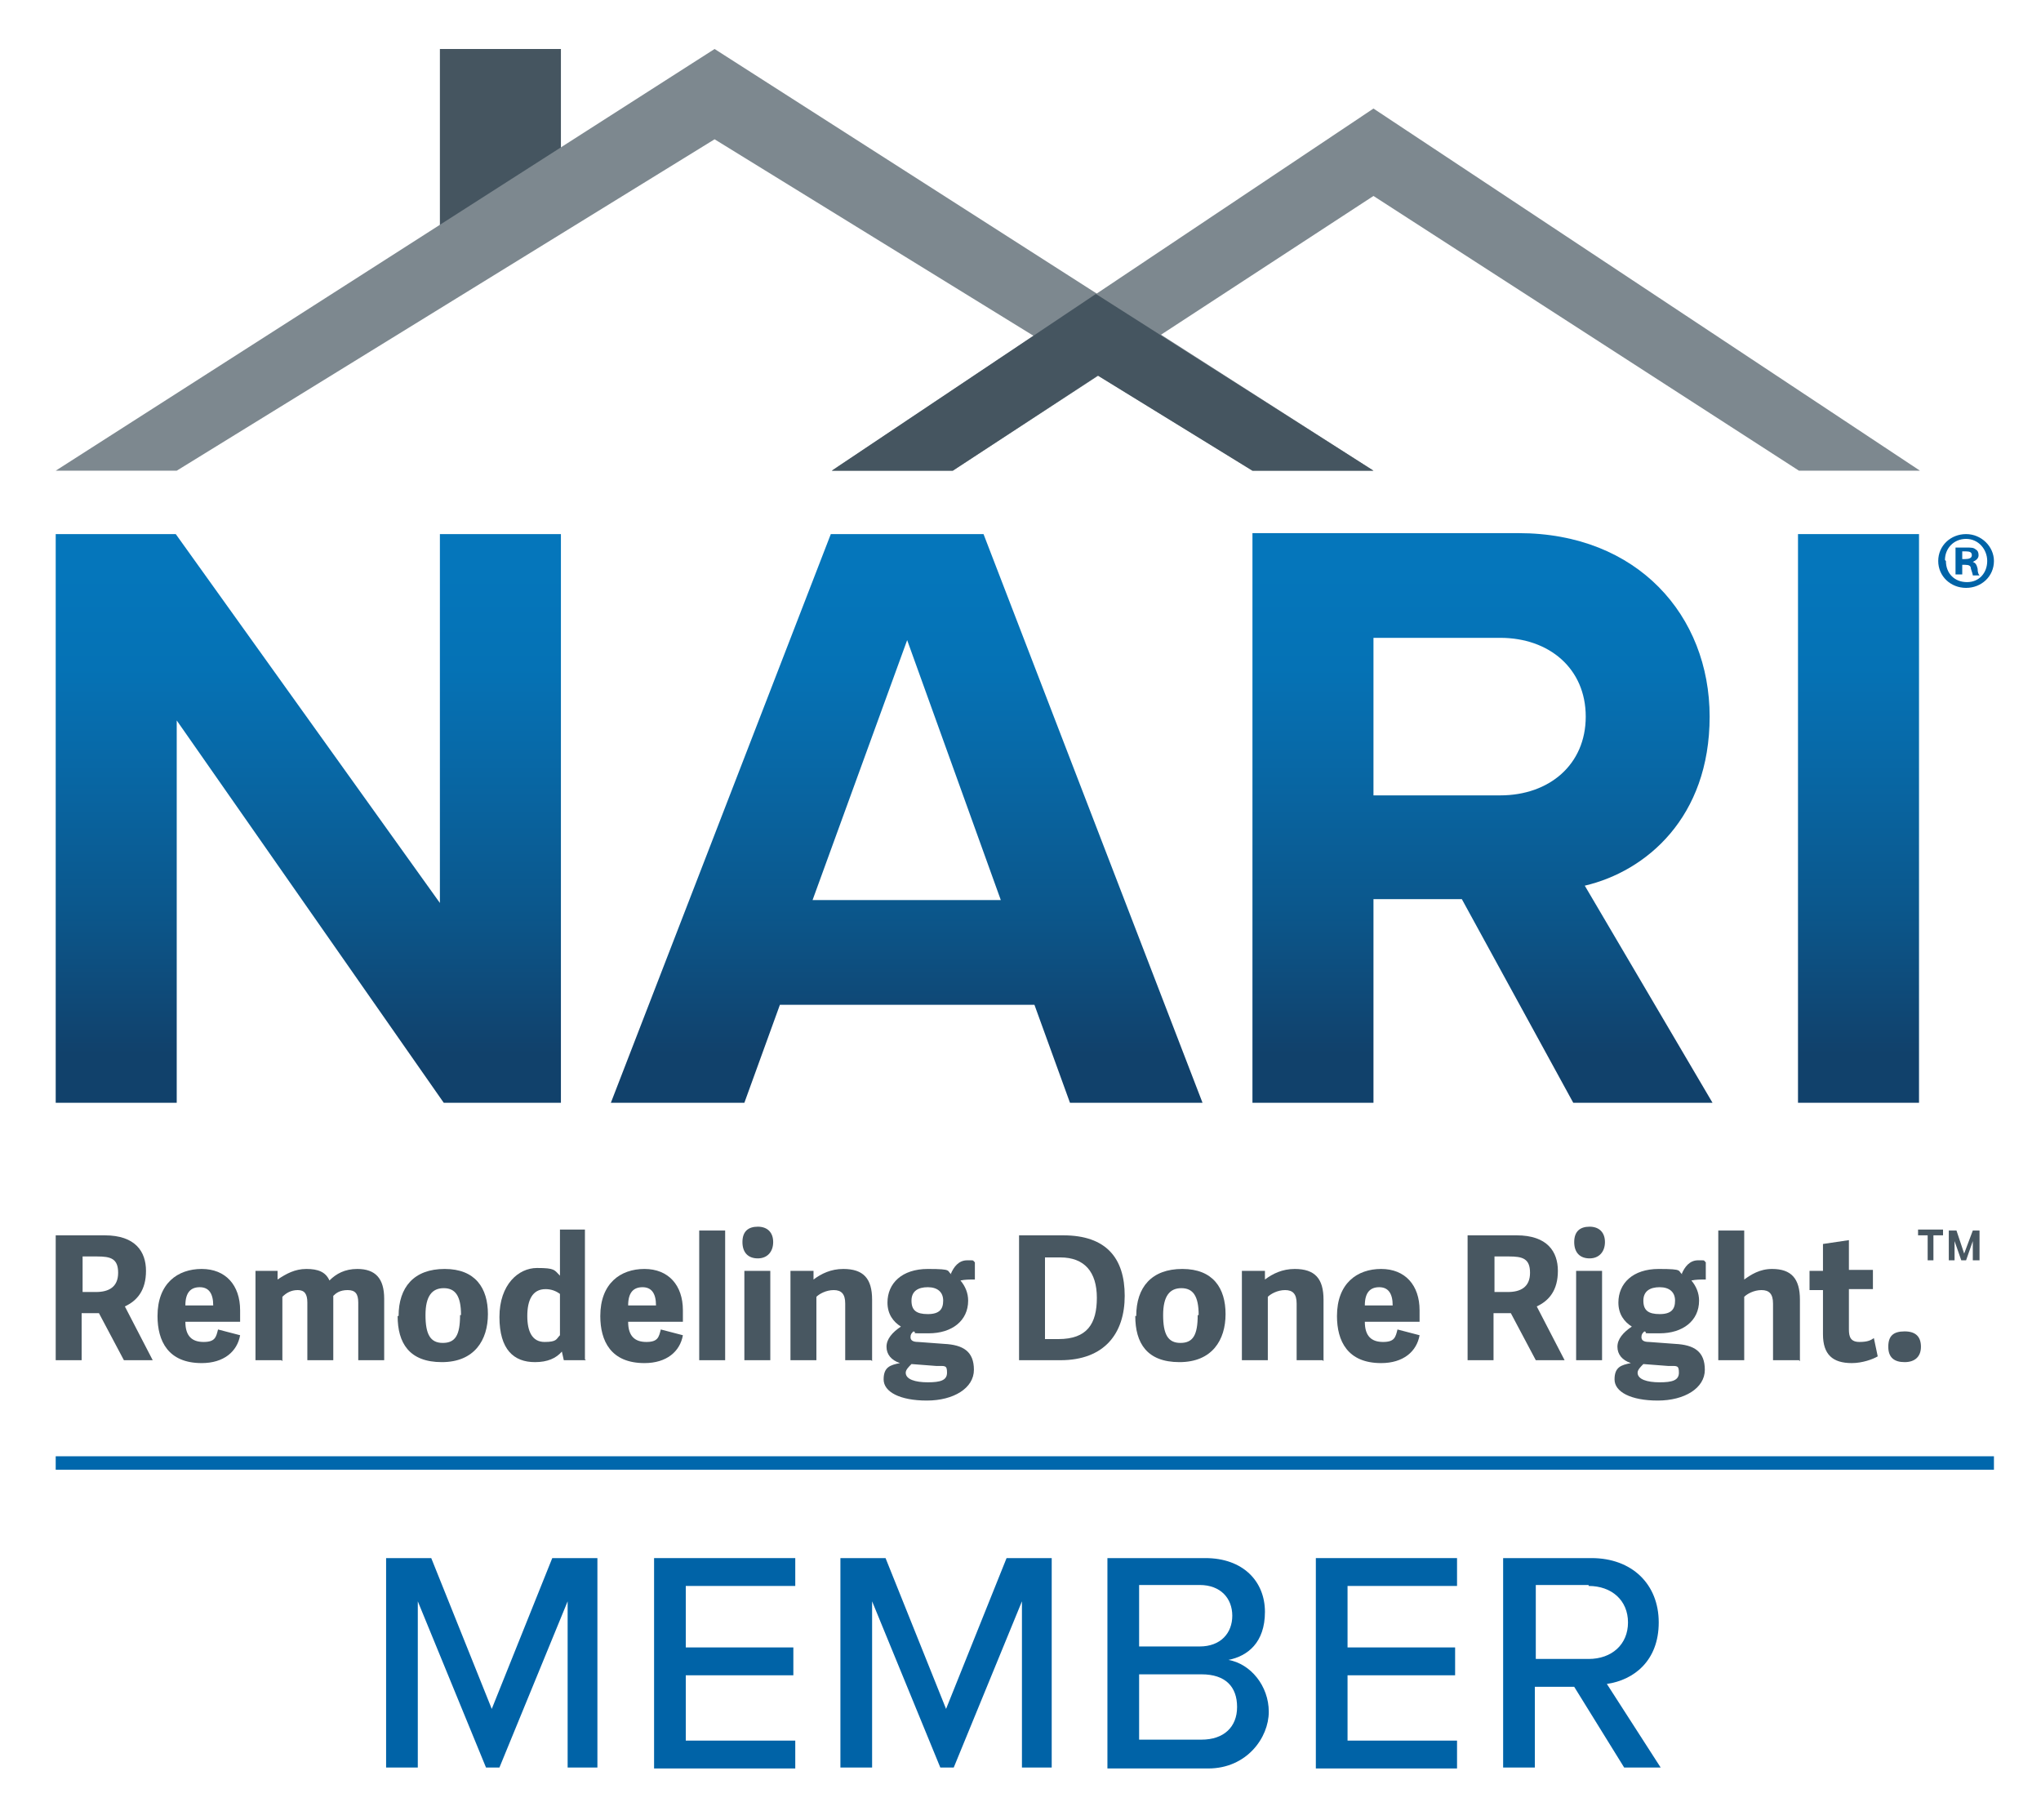 <?xml version="1.0" encoding="UTF-8"?>
<svg xmlns="http://www.w3.org/2000/svg" xmlns:xlink="http://www.w3.org/1999/xlink" id="Layer_1" version="1.1" viewBox="0 0 212.5 189.5">
  <defs>
    <style>
      .st0 {
        fill: url(#linear-gradient2);
      }

      .st1 {
        fill: url(#linear-gradient1);
      }

      .st2 {
        fill: url(#linear-gradient3);
      }

      .st3 {
        fill: url(#linear-gradient);
      }

      .st4 {
        fill: #0063a7;
      }

      .st5 {
        fill: #7d888f;
      }

      .st6 {
        fill: none;
        stroke: #0067ac;
        stroke-miterlimit: 10;
        stroke-width: 1.4px;
      }

      .st7 {
        fill: #485761;
      }

      .st8 {
        fill: #455560;
      }
    </style>
    <linearGradient id="linear-gradient" x1="32.1" y1="59.5" x2="32.1" y2="109.7" gradientUnits="userSpaceOnUse">
      <stop offset="0" stop-color="#0576bb"></stop>
      <stop offset=".2" stop-color="#0572b5"></stop>
      <stop offset=".4" stop-color="#0868a6"></stop>
      <stop offset=".7" stop-color="#0b578c"></stop>
      <stop offset="1" stop-color="#11416b"></stop>
    </linearGradient>
    <linearGradient id="linear-gradient1" x1="94.4" y1="59.5" x2="94.4" y2="109.7" xlink:href="#linear-gradient"></linearGradient>
    <linearGradient id="linear-gradient2" x1="154.4" y1="59.5" x2="154.4" y2="109.7" xlink:href="#linear-gradient"></linearGradient>
    <linearGradient id="linear-gradient3" x1="193.5" y1="59.5" x2="193.5" y2="109.7" xlink:href="#linear-gradient"></linearGradient>
  </defs>
  <path class="st7" d="M15.9,141.6h-3l-2.6-4.9h-1.8v4.9h-2.7v-13h5.1c3.2,0,4.3,1.7,4.3,3.7s-.9,3.1-2.2,3.7l2.9,5.6ZM10,134.5c1.3,0,2.3-.5,2.3-2s-.8-1.7-2.2-1.7h-1.5v3.7h1.4Z"></path>
  <path class="st7" d="M16.4,137c0-3.4,2.1-4.9,4.6-4.9s4,1.7,4,4.3,0,.9,0,1.2h-5.7c0,1.5.7,2.1,1.9,2.1s1.3-.5,1.5-1.3l2.3.6c-.3,1.7-1.7,2.9-4,2.9-3.5,0-4.6-2.3-4.6-4.9M22.2,135.9c0-1.3-.5-1.9-1.4-1.9s-1.5.5-1.5,1.9h2.9Z"></path>
  <path class="st7" d="M29.3,141.6h-2.7v-9.3h2.3v.9c.9-.6,1.8-1.1,3-1.1s2,.3,2.4,1.2c.7-.7,1.6-1.2,2.9-1.2,1.9,0,2.8,1,2.8,3.1v6.4h-2.7v-6c0-.9-.3-1.3-1.1-1.3s-1.2.3-1.5.6c0,0,0,.1,0,.2v6.5h-2.7v-6c0-.9-.3-1.3-1-1.3s-1.2.3-1.6.7v6.7Z"></path>
  <path class="st7" d="M41.5,137c0-3,1.6-4.9,4.8-4.9s4.5,2,4.5,4.7-1.4,5-4.8,5-4.6-2-4.6-4.8M48,136.9c0-2-.6-2.8-1.8-2.8s-1.9.8-1.9,2.8.5,2.9,1.8,2.9,1.8-.8,1.8-2.9"></path>
  <path class="st7" d="M61,141.6h-2.3l-.2-.9h0c-.6.7-1.5,1.1-2.8,1.1-2.2,0-3.7-1.3-3.7-4.7s2-5.1,3.9-5.1,1.8.2,2.4.8v-4.8h2.6v13.5ZM58.3,134.7c-.4-.3-.9-.5-1.5-.5-1.4,0-1.9,1.2-1.9,2.8s.5,2.7,1.8,2.7,1.2-.3,1.6-.7v-4.3Z"></path>
  <path class="st7" d="M62.5,137c0-3.4,2.1-4.9,4.6-4.9s4,1.7,4,4.3,0,.9,0,1.2h-5.7c0,1.5.7,2.1,1.9,2.1s1.3-.5,1.5-1.3l2.3.6c-.3,1.7-1.7,2.9-4,2.9-3.5,0-4.6-2.3-4.6-4.9M68.3,135.9c0-1.3-.5-1.9-1.4-1.9s-1.5.5-1.5,1.9h2.9Z"></path>
  <rect class="st7" x="72.8" y="128.1" width="2.7" height="13.5"></rect>
  <path class="st7" d="M78.9,131c-1,0-1.6-.6-1.6-1.7s.6-1.6,1.6-1.6,1.6.6,1.6,1.6-.6,1.7-1.6,1.7M80.2,141.6h-2.7v-9.3h2.7v9.3Z"></path>
  <path class="st7" d="M90.7,141.6h-2.7v-5.9c0-1-.4-1.4-1.2-1.4s-1.5.4-1.8.7v6.6h-2.7v-9.3h2.4v.9c.8-.6,1.8-1.1,3.1-1.1,2.1,0,3,1,3,3.2v6.4Z"></path>
  <path class="st7" d="M99,132.6c.3-.7.8-1.4,1.7-1.4s.5,0,.8.2v1.8c-.6,0-1,0-1.5.1.5.6.8,1.3.8,2.1,0,2.1-1.7,3.4-4.1,3.4s-1,0-1.6-.2c-.2.2-.3.3-.3.6s.2.5.8.5l2.7.2c2,.1,3.1.8,3.1,2.7s-2.1,3.2-4.9,3.2-4.5-.9-4.5-2.2.7-1.5,1.7-1.7h0c-.9-.3-1.4-.9-1.4-1.7s.6-1.5,1.5-2.1c-.8-.5-1.4-1.3-1.4-2.5,0-2,1.5-3.5,4.2-3.5s1.9.2,2.5.6M97.5,142.2l-2.6-.2c-.3.3-.6.6-.6.9,0,.7,1,1,2.3,1s2-.2,2-1-.2-.7-1.1-.7M96.6,134c-1,0-1.7.4-1.7,1.4s.5,1.4,1.7,1.4,1.6-.5,1.6-1.4-.6-1.4-1.6-1.4"></path>
  <path class="st7" d="M106.1,141.6v-13h4.6c4.5,0,6.4,2.4,6.4,6.3s-2.1,6.7-6.7,6.7h-4.3ZM110.2,139.4c3,0,4-1.6,4-4.3s-1.3-4.2-3.8-4.2h-1.6v8.5h1.4Z"></path>
  <path class="st7" d="M118.3,137c0-3,1.6-4.9,4.8-4.9s4.5,2,4.5,4.7-1.4,5-4.8,5-4.6-2-4.6-4.8M124.8,136.9c0-2-.6-2.8-1.8-2.8s-1.9.8-1.9,2.8.5,2.9,1.8,2.9,1.8-.8,1.8-2.9"></path>
  <path class="st7" d="M137.7,141.6h-2.7v-5.9c0-1-.4-1.4-1.2-1.4s-1.5.4-1.8.7v6.6h-2.7v-9.3h2.4v.9c.8-.6,1.8-1.1,3.1-1.1,2.1,0,3,1,3,3.2v6.4Z"></path>
  <path class="st7" d="M139.2,137c0-3.4,2.1-4.9,4.6-4.9s4,1.7,4,4.3,0,.9,0,1.2h-5.7c0,1.5.7,2.1,1.9,2.1s1.3-.5,1.5-1.3l2.3.6c-.3,1.7-1.7,2.9-4,2.9-3.5,0-4.6-2.3-4.6-4.9M145,135.9c0-1.3-.5-1.9-1.4-1.9s-1.5.5-1.5,1.9h2.9Z"></path>
  <path class="st7" d="M162.9,141.6h-3l-2.6-4.9h-1.8v4.9h-2.7v-13h5.1c3.2,0,4.3,1.7,4.3,3.7s-.9,3.1-2.2,3.7l2.9,5.6ZM157,134.5c1.3,0,2.3-.5,2.3-2s-.8-1.7-2.2-1.7h-1.5v3.7h1.4Z"></path>
  <path class="st7" d="M165.5,131c-1,0-1.6-.6-1.6-1.7s.6-1.6,1.6-1.6,1.6.6,1.6,1.6-.6,1.7-1.6,1.7M166.8,141.6h-2.7v-9.3h2.7v9.3Z"></path>
  <path class="st7" d="M175.1,132.6c.3-.7.8-1.4,1.7-1.4s.5,0,.8.2v1.8c-.6,0-1,0-1.5.1.5.6.8,1.3.8,2.1,0,2.1-1.7,3.4-4.1,3.4s-1,0-1.6-.2c-.2.2-.3.3-.3.6s.2.5.8.5l2.7.2c2,.1,3.1.8,3.1,2.7s-2.1,3.2-4.9,3.2-4.5-.9-4.5-2.2.7-1.5,1.7-1.7h0c-.9-.3-1.4-.9-1.4-1.7s.6-1.5,1.5-2.1c-.8-.5-1.4-1.3-1.4-2.5,0-2,1.5-3.5,4.2-3.5s1.9.2,2.5.6M173.7,142.2l-2.6-.2c-.3.3-.6.6-.6.9,0,.7,1,1,2.3,1s2-.2,2-1-.2-.7-1.1-.7M172.8,134c-1,0-1.7.4-1.7,1.4s.5,1.4,1.7,1.4,1.6-.5,1.6-1.4-.6-1.4-1.6-1.4"></path>
  <path class="st7" d="M187.3,141.6h-2.7v-5.9c0-1-.4-1.4-1.2-1.4s-1.5.4-1.8.7v6.6h-2.7v-13.5h2.7v5.1c.7-.5,1.6-1.1,2.9-1.1,2,0,2.9,1,2.9,3.2v6.4Z"></path>
  <path class="st7" d="M195.5,141.2c-.5.3-1.6.7-2.7.7-2,0-3-.9-3-3v-4.6h-1.4v-2h1.4v-2.8l2.7-.4v3.1h2.5v2h-2.5v4.2c0,.8.2,1.3,1.1,1.3s1.2-.2,1.5-.4l.4,1.9Z"></path>
  <path class="st7" d="M198.3,141.8c-1.1,0-1.7-.5-1.7-1.6s.5-1.6,1.7-1.6,1.7.6,1.7,1.6-.6,1.6-1.7,1.6"></path>
  <path class="st7" d="M201.4,131.2h-.7v-2.6h-1v-.6h2.6v.6h-1v2.6ZM205.4,131.2v-2l-.7,2h-.5l-.7-2v2h-.6v-3.1h.8l.8,2.4.9-2.4h.7v3.1h-.6Z"></path>
  <path class="st4" d="M207.6,58.4c0,1.6-1.3,2.8-2.9,2.8s-2.9-1.2-2.9-2.8,1.3-2.8,2.9-2.8,2.9,1.3,2.9,2.8M202.6,58.4c0,1.3.9,2.2,2.2,2.2s2.1-1,2.1-2.2-.9-2.3-2.2-2.3-2.2,1-2.2,2.2M204.3,59.8h-.7v-2.8c.3,0,.6,0,1.1,0s.8,0,1,.2c.2.1.3.3.3.6s-.2.5-.6.7h0c.3.1.4.3.5.7,0,.4.1.6.2.7h-.7c0-.1-.1-.4-.2-.7,0-.3-.2-.4-.6-.4h-.3v1.1ZM204.3,58.2h.3c.4,0,.7-.1.7-.4s-.2-.4-.6-.4-.3,0-.4,0v.8Z"></path>
  <polygon class="st3" points="45.8 55.6 45.8 94 18.3 55.6 5.8 55.6 5.8 114.8 18.4 114.8 18.4 75 46.2 114.8 58.4 114.8 58.4 55.6 45.8 55.6"></polygon>
  <path class="st1" d="M94.4,66.5l9.8,27.2h-19.6l9.9-27.2ZM86.5,55.6l-22.9,59.2h13.9l3.7-10.2h26.5l3.7,10.2h13.8l-22.8-59.2h-15.8Z"></path>
  <path class="st0" d="M143,66.4h13.2c5.1,0,8.9,3.2,8.9,8.2s-3.8,8.2-8.9,8.2h-13.2v-16.3ZM130.4,55.6v59.2h12.6v-21.2h9.2l11.6,21.2h14.5l-13.3-22.6c6.4-1.5,13-7.1,13-17.6s-7.5-19.1-19.9-19.1h-27.7Z"></path>
  <rect class="st2" x="187.2" y="55.6" width="12.6" height="59.2"></rect>
  <line class="st6" x1="5.8" y1="152.3" x2="207.6" y2="152.3"></line>
  <rect class="st8" x="45.8" y="5.1" width="12.6" height="18.8"></rect>
  <polygon class="st5" points="5.8 49 18.4 49 74.4 14.5 130.4 49 143 49 74.4 5.1 5.8 49"></polygon>
  <polygon class="st5" points="86.6 49 99.2 49 143 20.4 187.3 49 199.9 49 143 11.3 86.6 49"></polygon>
  <polygon class="st8" points="86.6 49 99.2 49 114.3 39.1 130.4 49 143 49 114.1 30.6 86.6 49"></polygon>
  <g>
    <path class="st4" d="M59.1,184v-17.3l-7.1,17.3h-1.4l-7.1-17.3v17.3h-3.3v-21.8h4.7l6.3,15.7,6.3-15.7h4.7v21.8h-3.3Z"></path>
    <path class="st4" d="M68.1,184v-21.8h14.7v2.9h-11.4v6.4h11.2v2.9h-11.2v6.8h11.4v2.9h-14.7Z"></path>
    <path class="st4" d="M106.4,184v-17.3l-7.1,17.3h-1.4l-7.1-17.3v17.3h-3.3v-21.8h4.7l6.3,15.7,6.3-15.7h4.7v21.8h-3.3Z"></path>
    <path class="st4" d="M115.3,184v-21.8h10.2c3.9,0,6.2,2.4,6.2,5.6s-1.8,4.6-3.8,5c2.3.4,4.2,2.7,4.2,5.4s-2.3,5.9-6.3,5.9h-10.5ZM118.6,171.4h6.3c2.2,0,3.4-1.4,3.4-3.2s-1.2-3.2-3.4-3.2h-6.3v6.4ZM118.6,181.1h6.5c2.3,0,3.7-1.3,3.7-3.4s-1.2-3.4-3.7-3.4h-6.5v6.8Z"></path>
    <path class="st4" d="M137,184v-21.8h14.7v2.9h-11.4v6.4h11.2v2.9h-11.2v6.8h11.4v2.9h-14.7Z"></path>
    <path class="st4" d="M169.1,184l-5.2-8.4h-4.1v8.4h-3.3v-21.8h9.2c4.2,0,7,2.7,7,6.7s-2.6,6-5.4,6.4l5.6,8.7h-3.8ZM165.4,165h-5.5v7.7h5.5c2.4,0,4.1-1.5,4.1-3.8s-1.7-3.8-4.1-3.8Z"></path>
  </g>
</svg>
